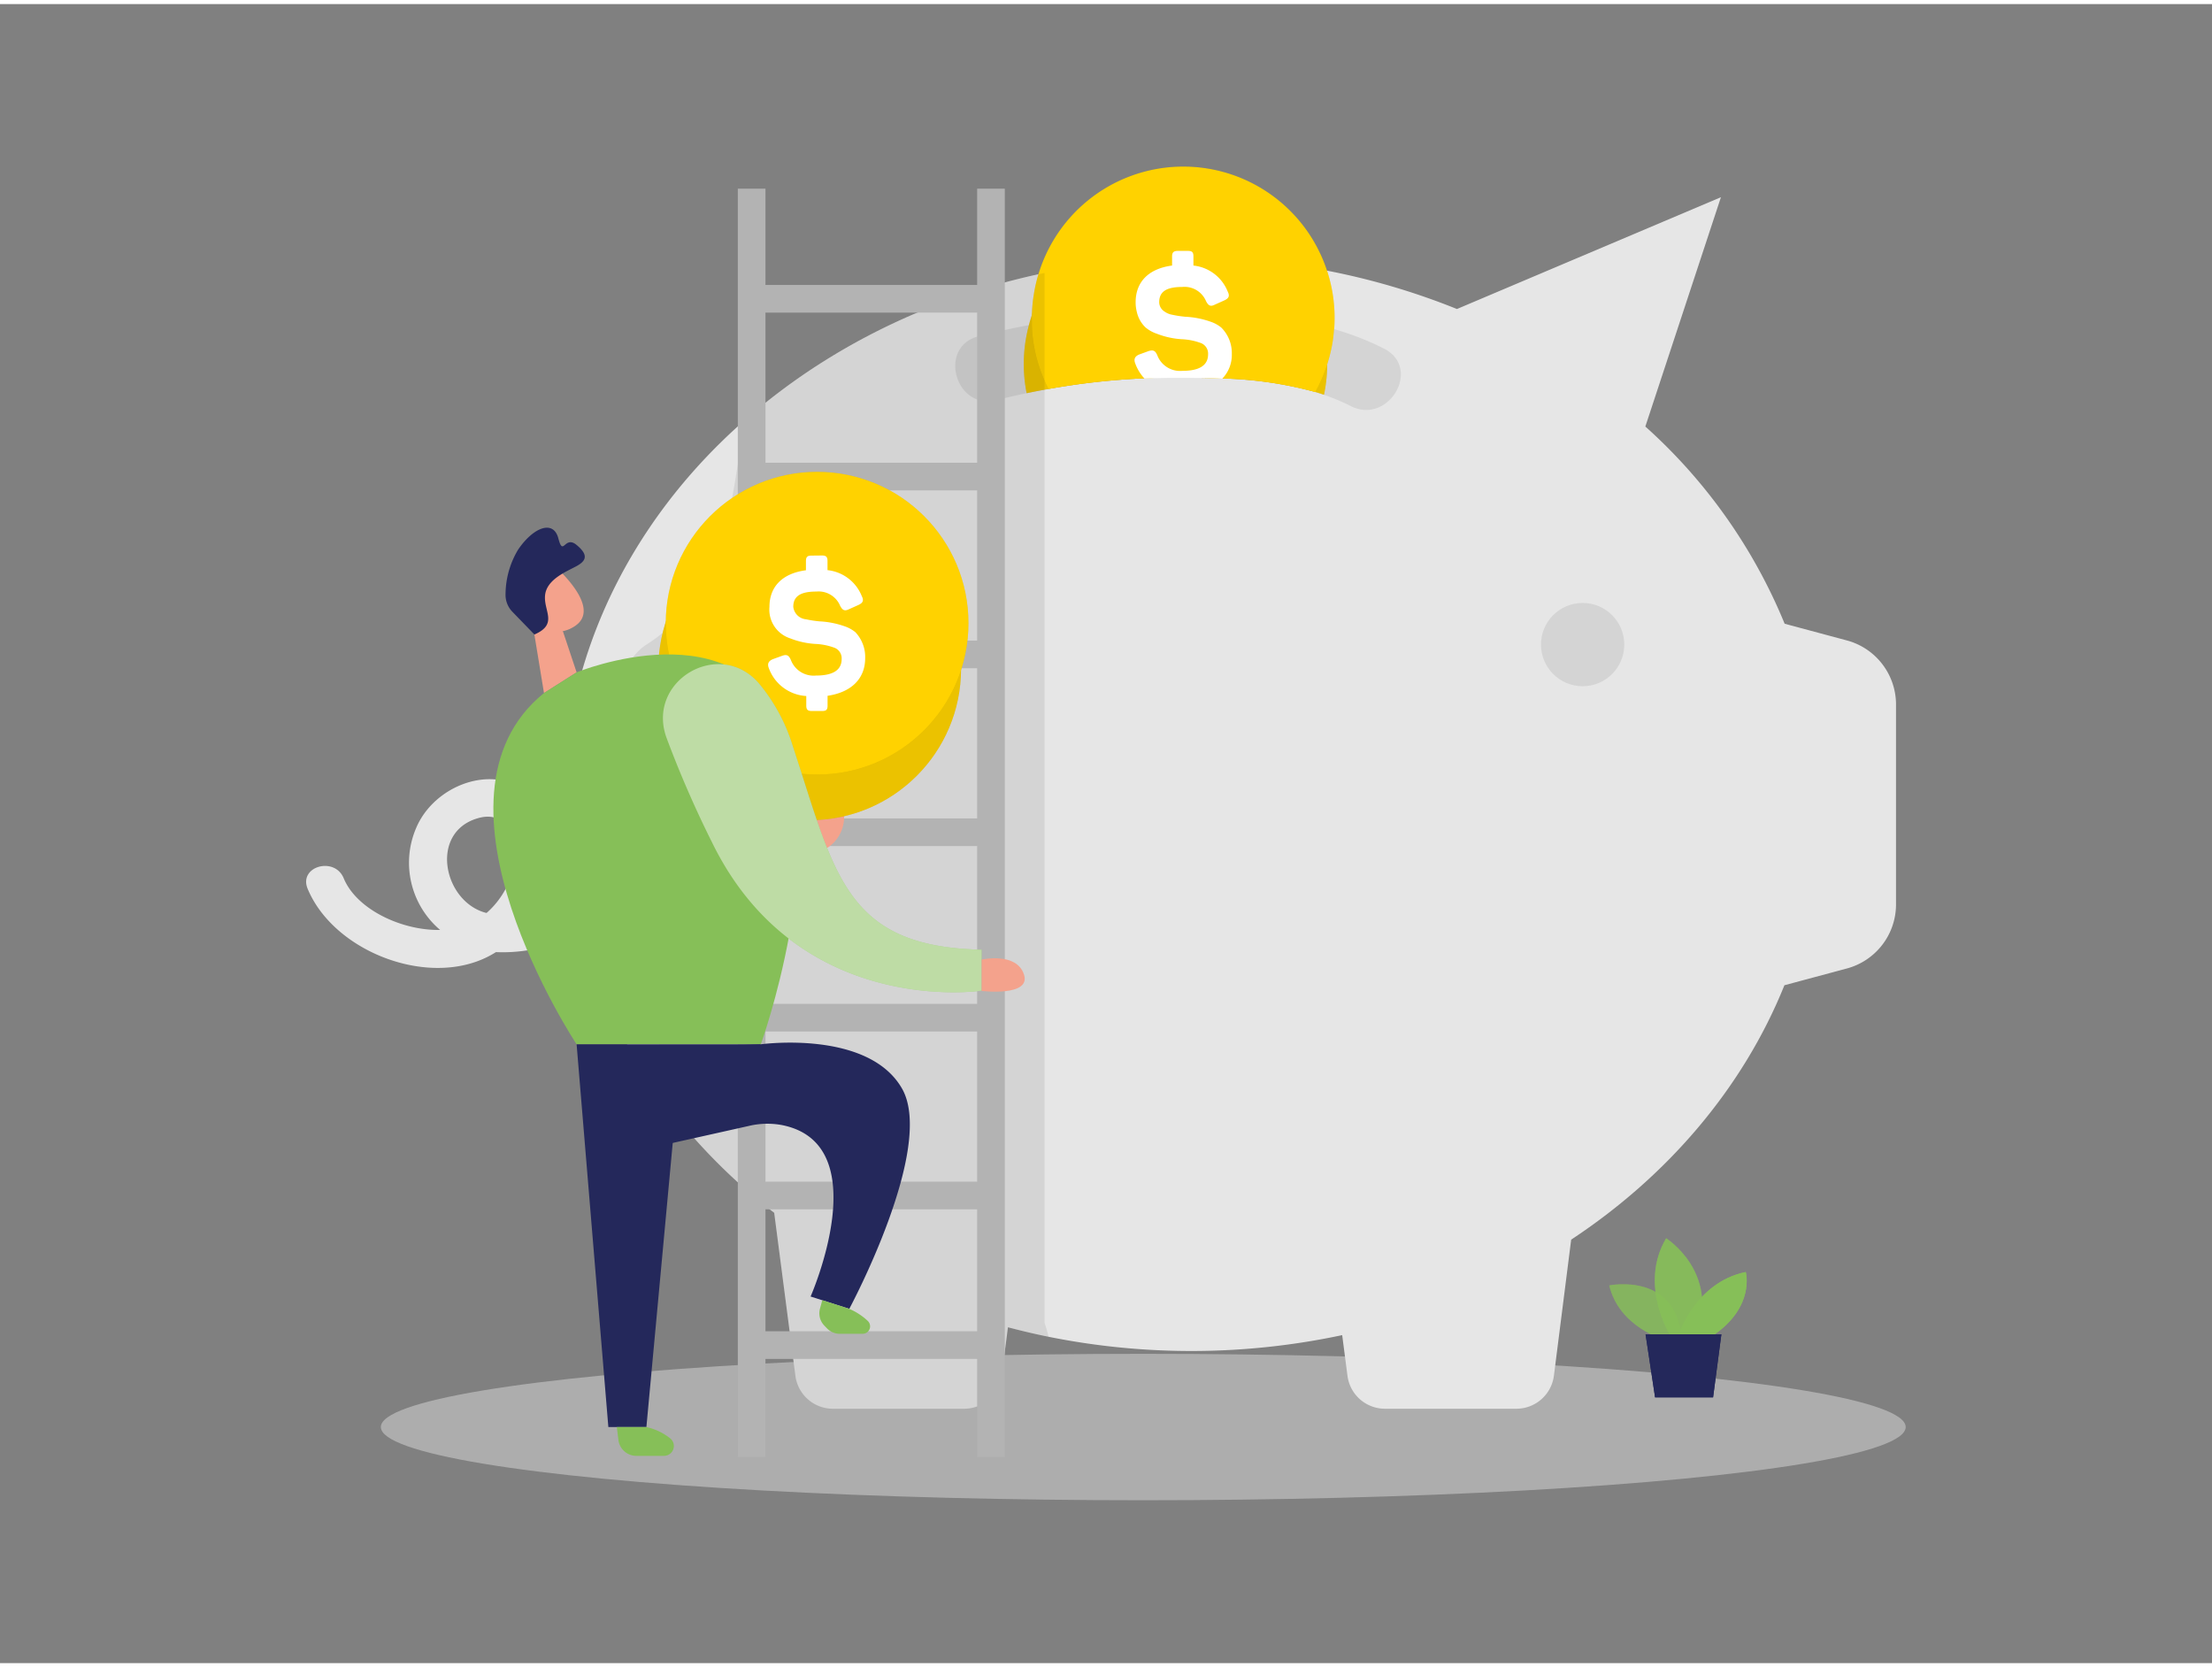 <svg id="Layer_1" data-name="Layer 1" xmlns="http://www.w3.org/2000/svg" viewBox="0 0 400 300" width="406" height="306" class="illustration styles_illustrationTablet__1DWOa"><rect x="0" y="0" width="400" height="300" fill="#808080" stroke="none"/><title>_</title><ellipse cx="206.74" cy="257.31" rx="137.87" ry="13.24" fill="#e6e6e6" opacity="0.45"></ellipse><path d="M87.68,172.52a17,17,0,0,0,2-1.09,29.13,29.13,0,0,0,14-2.93c5.08-2.27,10.79-5,13.27-10.26,1.85-3.94-4.13-7.16-6-3.2s-7.51,6.34-11.47,7.91c-.82.33-1.66.62-2.5.87,3.47-5.76,4.54-12.95.78-18.65-5.87-8.9-18.84-4.88-22.5,3.8a15.93,15.93,0,0,0,4.33,18.45c-6.87.14-15.1-3.67-17.44-9.35-1.65-4-8.19-2.14-6.52,1.9C60.23,171.07,76.63,177.65,87.68,172.52ZM93,155.47A15.47,15.47,0,0,1,88,164.34h-.08c-7.76-2-10.34-14.54-1.55-17.11C91.74,145.63,93.8,151,93,155.47Z" fill="#e6e6e6"></path><path d="M342.86,126.64v36.15a12,12,0,0,1-9,11.63l-11.18,3c-7.44,18.46-21,34.42-38.56,46L281,248a6.85,6.85,0,0,1-6.79,6H250.45a6.84,6.84,0,0,1-6.79-6l-.95-7.31a131,131,0,0,1-53.09.3c-2.48-.5-4.93-1.08-7.35-1.72L181.14,248a6.85,6.85,0,0,1-6.79,6H150.62a6.84,6.84,0,0,1-6.79-6L140,218.57A105.66,105.66,0,0,1,122.09,201c-12.77-16-20.25-35.37-20.25-56.3,0-22.28,8.49-42.85,22.8-59.38,15.63-18,38.2-31.29,64.27-36.71a129.72,129.72,0,0,1,26.55-2.72,127.49,127.49,0,0,1,48,9.25L311.2,34.92,297.53,76.39a97.62,97.62,0,0,1,25.19,35.66l11.18,3A12,12,0,0,1,342.86,126.64Z" fill="#e6e6e6"></path><circle cx="286.19" cy="115.82" r="7.53" opacity="0.08"></circle><path d="M177,60.05a146,146,0,0,1,37.8-4.49c12,.2,24.7,1.25,35.49,6.75,6.88,3.51.82,13.87-6.06,10.37-9.31-4.76-21-5.1-31.3-5.14a132.89,132.89,0,0,0-32.74,4.08C172.72,73.5,169.52,61.93,177,60.05Z" opacity="0.08"></path><path d="M240,65.27a27,27,0,0,1-.36,4.18c-.06.4-.14.8-.22,1.19-.51-.17-1-.34-1.54-.49a70.24,70.24,0,0,0-17-2.46c-2.7-.11-5.37-.14-8-.15-2,0-4,0-6.06.13a130.16,130.16,0,0,0-17.17,1.92c-1.33.23-2.66.49-4,.77a27,27,0,0,1-.16-9.66c.15-.9.34-1.79.57-2.65.12-.48.26-.95.41-1.41A27.38,27.38,0,0,1,240,65.27Z" opacity="0.08"></path><path d="M240,65.27a27,27,0,0,1-.36,4.18c-.06.4-.14.8-.22,1.19-.51-.17-1-.34-1.54-.49a70.24,70.24,0,0,0-17-2.46c-2.7-.11-5.37-.14-8-.15-2,0-4,0-6.06.13a130.16,130.16,0,0,0-17.17,1.92c-1.33.23-2.66.49-4,.77a27,27,0,0,1-.16-9.66c.15-.9.34-1.79.57-2.65.12-.48.26-.95.41-1.41A27.38,27.38,0,0,1,240,65.27Z" fill="#ffd200"></path><g opacity="0.08"><path d="M241.23,58.77a22.75,22.75,0,0,1-.27,2.44,28,28,0,0,1-1,4.06,27,27,0,0,1-2.12,4.88,70.24,70.24,0,0,0-17-2.46c-2.7-.11-5.37-.14-8-.15-2,0-4,0-6.06.13a130.16,130.16,0,0,0-17.17,1.92A27,27,0,0,1,186.59,58c0-.44,0-.88,0-1.33a27,27,0,0,1,.36-4.18,27.36,27.36,0,0,1,54.31,6.31Z"></path></g><path d="M240,65.27a27,27,0,0,1-.36,4.18c-.06.4-.14.8-.22,1.19-.51-.17-1-.34-1.54-.49a70.24,70.24,0,0,0-17-2.46c-2.7-.11-5.37-.14-8-.15-2,0-4,0-6.06.13a130.16,130.16,0,0,0-17.17,1.92c-1.33.23-2.66.49-4,.77a27,27,0,0,1-.16-9.66c.15-.9.34-1.79.57-2.65.12-.48.26-.95.41-1.41A27.38,27.38,0,0,1,240,65.27Z" opacity="0.08"></path><path d="M241.23,58.77a22.75,22.75,0,0,1-.27,2.44,28,28,0,0,1-1,4.06,27,27,0,0,1-2.12,4.88,70.24,70.24,0,0,0-17-2.46c-2.7-.11-5.37-.14-8-.15-2,0-4,0-6.06.13a130.16,130.16,0,0,0-17.17,1.92A27,27,0,0,1,186.59,58c0-.44,0-.88,0-1.33a27,27,0,0,1,.36-4.18,27.36,27.36,0,0,1,54.31,6.31Z" fill="#ffd200"></path><path d="M220.84,58.49a6.14,6.14,0,0,0-2-1.08,15.91,15.91,0,0,0-4.48-.87,19.47,19.47,0,0,1-2.42-.37,3.37,3.37,0,0,1-1.41-.61,2,2,0,0,1-.91-1.65c0-1.92,1.31-2.76,4.17-2.76a4.22,4.22,0,0,1,4.31,2.59c.43.81.81,1,1.58.61l1.65-.74c.91-.4,1.08-.84.67-1.65a7.52,7.52,0,0,0-6.19-4.68V45.63c0-.77-.24-1-1-1H213c-.78,0-1.05.27-1.05,1v1.65c-4.3.57-6.59,3-6.59,6.63a7,7,0,0,0,.23,1.82,5.51,5.51,0,0,0,1.58,2.76,6.3,6.3,0,0,0,2,1.11,14.85,14.85,0,0,0,4.51,1,11.36,11.36,0,0,1,3.33.64,2.05,2.05,0,0,1,1.45,2.08c0,2-1.55,3-4.65,3a4.4,4.4,0,0,1-4.54-2.83c-.37-.84-.74-1-1.58-.74l-1.65.6c-.78.31-1.05.81-.78,1.55a8.12,8.12,0,0,0,1.7,2.82c2-.09,4-.14,6.06-.13,2.58,0,5.25,0,8,.15a6.17,6.17,0,0,0,1.73-4.49A6.48,6.48,0,0,0,220.84,58.49Z" fill="#fff"></path><path d="M189.62,241c-2.48-.5-4.93-1.08-7.35-1.72L181.14,248a6.85,6.85,0,0,1-6.79,6H150.62a6.84,6.84,0,0,1-6.79-6L140,218.57A105.66,105.66,0,0,1,122.09,201c-5.85-26.34-13.86-62-13.86-62s1.46-18.6,8.66-23.17c18.55-11.79,15-38.19,19-41.67a119,119,0,0,1,53-25.53V238.46C189.17,239.31,189.41,240.14,189.62,241Z" opacity="0.08"></path><path d="M301.05,241.55s-8.23-2.21-10.05-9.85c0,0,12.72-2.62,13.14,10.52Z" fill="#86BF58" opacity="0.58"></path><path d="M302.05,240.74s-5.78-9.06-.76-17.57c0,0,9.71,6.11,5.46,17.57Z" fill="#86BF58" opacity="0.73"></path><path d="M303.53,240.74s3-9.6,12.16-11.46c0,0,1.75,6.22-5.89,11.46Z" fill="#86BF58"></path><polygon points="297.57 240.54 299.29 251.94 309.78 251.94 311.28 240.54 297.57 240.54" fill="#24285b"></polygon><path d="M301.05,241.55s-8.23-2.21-10.05-9.85c0,0,12.72-2.62,13.14,10.52Z" fill="#86BF58" opacity="0.58"></path><path d="M302.05,240.74s-5.78-9.06-.76-17.57c0,0,9.71,6.11,5.46,17.57Z" fill="#86BF58" opacity="0.73"></path><path d="M303.53,240.74s3-9.6,12.16-11.46c0,0,1.75,6.22-5.89,11.46Z" fill="#86BF58"></path><polygon points="297.57 240.54 299.29 251.94 309.78 251.94 311.28 240.54 297.57 240.54" fill="#24285b"></polygon><line x1="135.92" y1="117.6" x2="179.2" y2="117.6" fill="none" stroke="#b3b3b3" stroke-miterlimit="10" stroke-width="5"></line><line x1="135.92" y1="149.75" x2="179.2" y2="149.75" fill="none" stroke="#b3b3b3" stroke-miterlimit="10" stroke-width="5"></line><line x1="135.92" y1="183.29" x2="179.2" y2="183.29" fill="none" stroke="#b3b3b3" stroke-miterlimit="10" stroke-width="5"></line><line x1="135.92" y1="215.44" x2="179.2" y2="215.44" fill="none" stroke="#b3b3b3" stroke-miterlimit="10" stroke-width="5"></line><line x1="135.92" y1="242.49" x2="179.2" y2="242.49" fill="none" stroke="#b3b3b3" stroke-miterlimit="10" stroke-width="5"></line><line x1="135.92" y1="33.38" x2="135.92" y2="262.73" fill="none" stroke="#b3b3b3" stroke-miterlimit="10" stroke-width="5"></line><line x1="179.2" y1="33.38" x2="179.2" y2="262.73" fill="none" stroke="#b3b3b3" stroke-miterlimit="10" stroke-width="5"></line><line x1="135.92" y1="53.29" x2="179.2" y2="53.29" fill="none" stroke="#b3b3b3" stroke-miterlimit="10" stroke-width="5"></line><line x1="135.92" y1="85.44" x2="179.2" y2="85.44" fill="none" stroke="#b3b3b3" stroke-miterlimit="10" stroke-width="5"></line><path d="M149.47,144.24a3.09,3.09,0,0,1,3.17,2.77,6.65,6.65,0,0,1-4.22,6.18c-2.93.86-4.17-1.94-3.88-4.41C144.77,146.82,147.57,144.49,149.47,144.24Z" fill="#f4a28c"></path><circle cx="146.42" cy="120.2" r="27.37" opacity="0.08"></circle><circle cx="146.42" cy="120.2" r="27.37" fill="#ffd200"></circle><g opacity="0.08"><circle cx="147.76" cy="111.95" r="27.37"></circle></g><circle cx="146.42" cy="120.2" r="27.37" opacity="0.08"></circle><circle cx="147.76" cy="111.95" r="27.37" fill="#ffd200"></circle><path d="M148.64,99.71c.77,0,1,.27,1,1v1.65a7.52,7.52,0,0,1,6.19,4.68c.41.81.24,1.25-.67,1.65l-1.65.74c-.77.37-1.14.2-1.58-.61a4.22,4.22,0,0,0-4.31-2.59c-2.86,0-4.17.84-4.17,2.76a2.55,2.55,0,0,0,2.32,2.26,19.47,19.47,0,0,0,2.42.37,15.91,15.91,0,0,1,4.48.87,6.31,6.31,0,0,1,2,1.08,6.52,6.52,0,0,1,1.78,4.71c0,3.67-2.46,6.16-6.8,6.8v1.75c0,.78-.24,1-1,1h-1.85c-.77,0-1-.27-1-1v-1.71A7.67,7.67,0,0,1,139,120c-.27-.74,0-1.24.78-1.55l1.65-.6c.84-.3,1.21-.1,1.58.74a4.4,4.4,0,0,0,4.54,2.83c3.1,0,4.65-1,4.65-3a2.05,2.05,0,0,0-1.45-2.08,11.29,11.29,0,0,0-3.33-.64,14.85,14.85,0,0,1-4.51-1,5.46,5.46,0,0,1-3.77-5.69c0-3.63,2.29-6.06,6.6-6.63v-1.65c0-.77.27-1,1-1Z" fill="#fff"></path><polygon points="101.78 113.38 104.27 120.84 98.37 124.58 96.25 111.67 101.78 113.38" fill="#f4a28c"></polygon><path d="M94.22,104.46a4.64,4.64,0,0,1,7.68-1.28c2.51,2.67,5.54,6.94,2.11,9.26-5.24,3.55-10-3.09-10-3.09A8.45,8.45,0,0,1,94.22,104.46Z" fill="#f4a28c"></path><path d="M98.06,109s-1.35-1.12-2,.48,1.77,2.36,2.48,1.56S98.06,109,98.06,109Z" fill="#f4a28c"></path><path d="M96.64,114l-4-4.13a4.39,4.39,0,0,1-1.22-3.25,15.82,15.82,0,0,1,2.29-8c2.73-4,6.36-5.44,7.26-2s1.09-.64,3.29,1.18,1.75,2.87,0,3.83-5.37,2.35-5.69,5.23S101,112.1,96.64,114Z" fill="#24285b"></path><path d="M104.27,120.84s29.61-12.18,37.59,10.69-4.28,56.57-4.28,56.57H104.27s-29.5-44.43-5.9-63.52Z" fill="#86BF58"></path><polygon points="104.27 188.1 110.01 257.31 116.89 257.31 121.87 203.58 137.58 188.1 104.27 188.1" fill="#24285b"></polygon><path d="M111.54,257.31l.29,2.34a3.26,3.26,0,0,0,3.24,2.87h5a1.78,1.78,0,0,0,1.14-3.15,10.49,10.49,0,0,0-4.34-2.06Z" fill="#86BF58"></path><path d="M120.53,132.68c-3.73-10.28,9.48-18.11,16.68-9.88a32.54,32.54,0,0,1,6.17,11.43c7.58,23,9.37,36.25,34.13,36.76v7.41s-33.19,5.07-48.76-26.83A193.38,193.38,0,0,1,120.53,132.68Z" fill="#86BF58"></path><path d="M120.53,132.68c-3.73-10.28,9.48-18.11,16.68-9.88a32.54,32.54,0,0,1,6.17,11.43c7.58,23,9.37,36.25,34.13,36.76v7.41s-33.19,5.07-48.76-26.83A193.38,193.38,0,0,1,120.53,132.68Z" fill="#fff" opacity="0.46"></path><path d="M177.51,172.78s6.28-1.42,7.65,2.67-7.65,3-7.65,3Z" fill="#f4a28c"></path><path d="M137.58,188.1s19.41-2.69,25.53,8-9.53,39.83-9.53,39.83l-7-2.22s12.14-27.55-5.16-31a14.45,14.45,0,0,0-6,.15L116.89,207l3-18.21Z" fill="#24285b"></path><path d="M148.7,234.37l-.42,1.52a3.19,3.19,0,0,0,.76,3.05l.49.51a3.2,3.2,0,0,0,2.31,1H156a1.35,1.35,0,0,0,.94-2.31,11.5,11.5,0,0,0-3.36-2.2Z" fill="#86BF58"></path></svg>